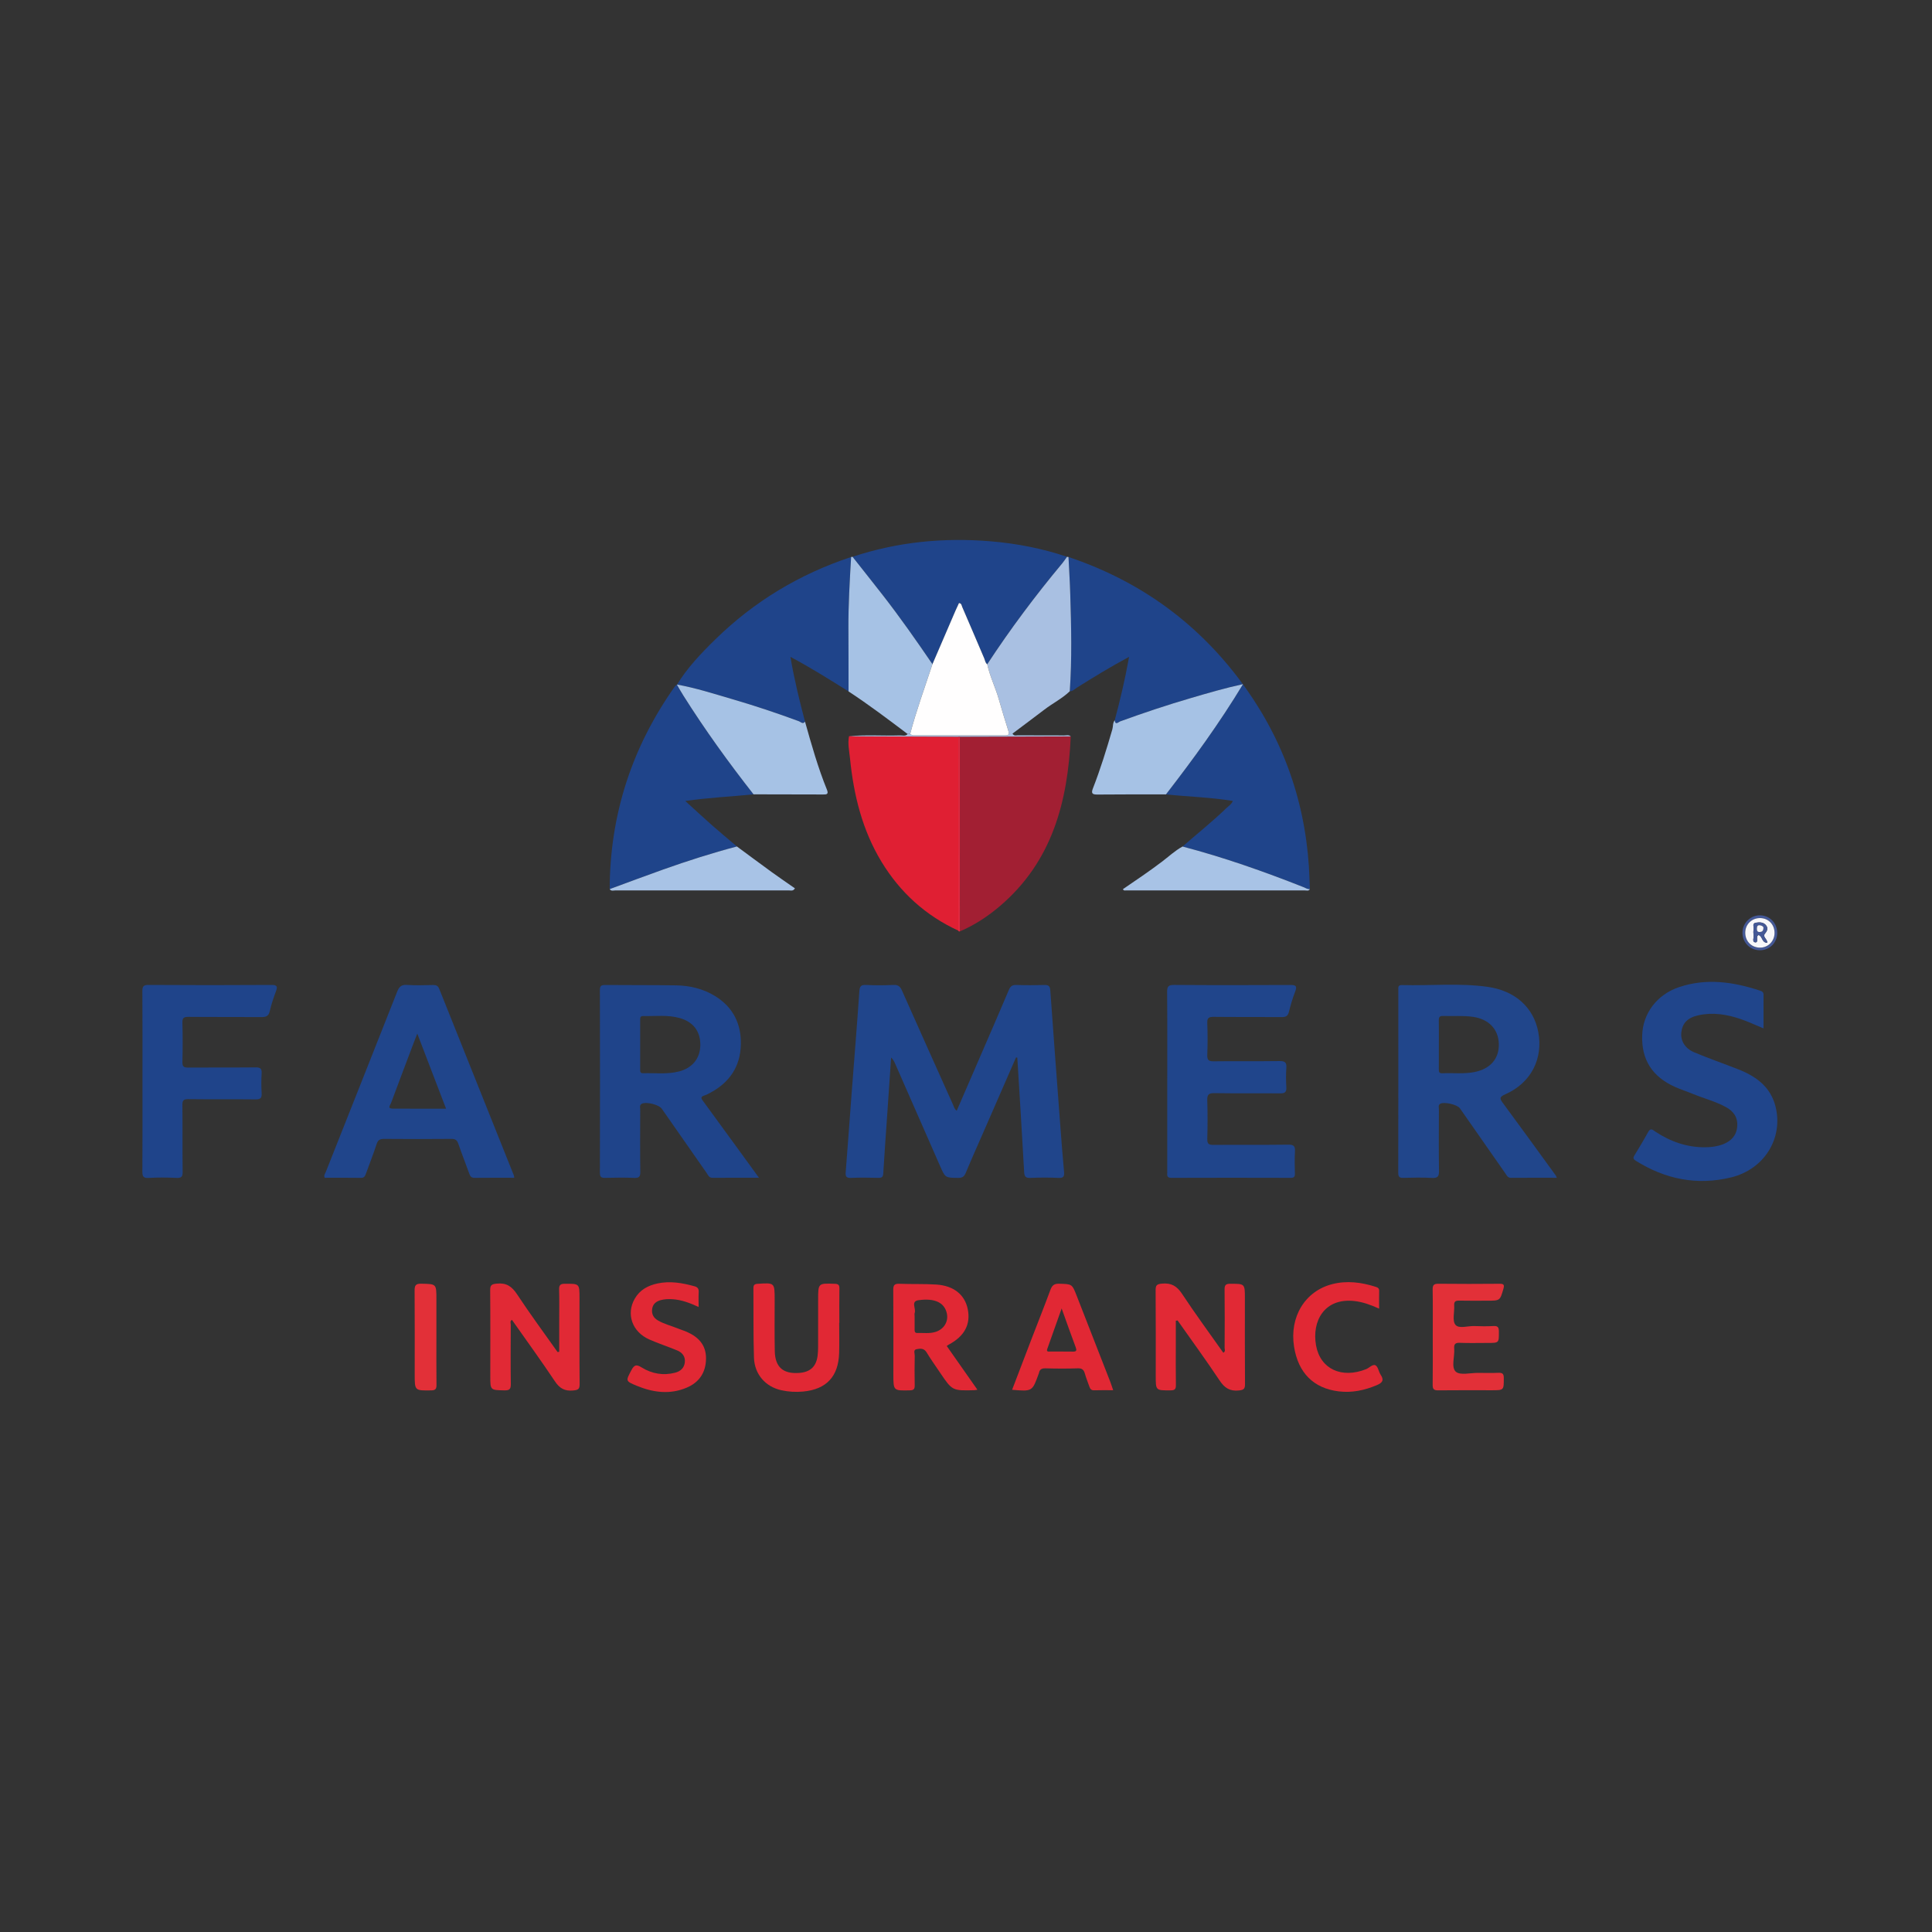 <svg width="200" height="200" viewBox="0 0 200 200" fill="none" xmlns="http://www.w3.org/2000/svg">
<rect x="0" y="0" width="200" height="200" fill="#333333" stroke="none"/>
<g clip-path="url(#clip0_6_30311)">
<mask id="mask0_6_30311" style="mask-type:luminance" maskUnits="userSpaceOnUse" x="0" y="0" width="200" height="200">
<path d="M0 0H200V200H0V0Z" fill="white"/>
</mask>
<g mask="url(#mask0_6_30311)">
<path d="M115.396 74.563C115.97 72.427 116.474 70.276 116.882 67.998C114.972 69.023 113.221 70.09 111.484 71.184C111.25 71.331 111.056 71.566 110.742 71.56C110.976 68.227 110.897 64.891 110.794 61.556C110.754 60.258 110.673 58.959 110.61 57.662C117.761 60.056 123.654 64.227 128.216 70.231C132.588 75.983 135.024 82.48 135.496 89.7C135.546 90.478 135.565 91.258 135.6 92.038C135.348 92.068 135.148 91.92 134.932 91.835C130.833 90.215 126.681 88.751 122.413 87.632C123.944 86.3 125.532 85.034 126.992 83.622C127.205 83.416 127.482 83.262 127.621 82.914C125.31 82.532 122.996 82.478 120.701 82.234C123.512 78.6 126.217 74.894 128.678 70.822C126.758 71.24 125.045 71.747 123.33 72.248C120.84 72.975 118.381 73.795 115.945 74.684C115.793 74.74 115.458 75.112 115.396 74.563Z" fill="#1F448A"/>
<path d="M105.18 109.462C104.048 112.056 102.915 114.651 101.783 117.246C101.177 118.632 100.557 120.012 99.977 121.408C99.819 121.79 99.632 121.939 99.204 121.935C97.861 121.92 97.86 121.942 97.325 120.724C95.776 117.198 94.228 113.67 92.68 110.143C92.579 109.914 92.473 109.686 92.249 109.47C92.108 111.53 91.968 113.591 91.826 115.651C91.693 117.588 91.549 119.524 91.436 121.463C91.413 121.834 91.297 121.94 90.933 121.931C89.987 121.907 89.037 121.894 88.091 121.935C87.591 121.956 87.512 121.772 87.548 121.327C87.769 118.54 87.965 115.754 88.177 112.967C88.44 109.519 88.724 106.072 88.96 102.623C88.996 102.095 89.13 101.938 89.657 101.963C90.603 102.007 91.553 102.011 92.499 101.96C93 101.934 93.196 102.143 93.381 102.56C95.125 106.492 96.889 110.415 98.65 114.339C98.745 114.55 98.789 114.795 99.04 114.983C99.908 112.979 100.769 110.99 101.629 109.002C102.567 106.832 103.513 104.667 104.431 102.49C104.592 102.107 104.779 101.95 105.205 101.964C106.175 101.998 107.148 101.995 108.119 101.966C108.539 101.954 108.695 102.072 108.725 102.51C109.053 107.116 109.4 111.722 109.747 116.326C109.871 117.979 109.995 119.632 110.148 121.283C110.192 121.751 110.127 121.962 109.581 121.936C108.612 121.89 107.637 121.895 106.668 121.935C106.177 121.954 106.045 121.812 106.019 121.315C105.803 117.371 105.552 113.43 105.311 109.487C105.268 109.478 105.224 109.47 105.18 109.462Z" fill="#20458B"/>
<path d="M148.95 108.113C148.95 108.964 148.954 109.815 148.947 110.664C148.945 110.924 148.953 111.123 149.309 111.105C150.415 111.051 151.527 111.197 152.63 110.979C154.275 110.653 155.198 109.597 155.158 108.065C155.117 106.545 154.118 105.5 152.491 105.265C151.455 105.116 150.415 105.208 149.378 105.171C149.021 105.157 148.939 105.313 148.945 105.633C148.959 106.46 148.95 107.287 148.95 108.113ZM161.161 121.923C159.529 121.923 157.97 121.915 156.413 121.928C156.075 121.932 155.983 121.684 155.841 121.48C154.267 119.231 152.698 116.979 151.126 114.728C150.858 114.343 149.466 114.023 149.083 114.268C148.858 114.412 148.957 114.657 148.955 114.857C148.949 116.965 148.931 119.073 148.965 121.18C148.974 121.747 148.866 121.973 148.243 121.939C147.253 121.883 146.254 121.905 145.261 121.932C144.846 121.944 144.745 121.796 144.746 121.403C144.757 115.103 144.753 108.803 144.754 102.503C144.754 102.248 144.691 101.961 145.114 101.973C148.071 102.057 151.041 101.745 153.983 102.156C156.857 102.557 158.753 104.3 159.237 106.807C159.775 109.597 158.486 112.115 155.825 113.281C155.157 113.575 155.265 113.76 155.609 114.225C157.438 116.699 159.239 119.193 161.049 121.681C161.075 121.717 161.087 121.764 161.161 121.923Z" fill="#21468B"/>
<path d="M66.27 108.112C66.27 108.964 66.27 109.816 66.27 110.668C66.27 110.881 66.238 111.112 66.573 111.101C67.822 111.06 69.085 111.237 70.317 110.909C71.69 110.545 72.478 109.549 72.497 108.205C72.514 106.777 71.788 105.8 70.38 105.394C69.128 105.033 67.841 105.213 66.569 105.18C66.25 105.172 66.27 105.41 66.27 105.628C66.27 106.456 66.27 107.284 66.27 108.112ZM78.568 121.922C76.861 121.922 75.305 121.916 73.75 121.926C73.378 121.929 73.292 121.629 73.14 121.41C71.59 119.204 70.05 116.989 68.508 114.777C68.204 114.342 66.85 114.013 66.416 114.273C66.181 114.414 66.277 114.656 66.276 114.853C66.269 117.008 66.254 119.162 66.285 121.317C66.292 121.828 66.137 121.953 65.649 121.934C64.656 121.896 63.66 121.904 62.666 121.932C62.252 121.944 62.098 121.86 62.1 121.397C62.117 115.1 62.117 108.801 62.1 102.504C62.098 102.044 62.249 101.962 62.665 101.966C65.104 101.99 67.542 101.966 69.981 102.004C71.418 102.025 72.797 102.354 74.036 103.12C75.896 104.268 76.742 105.997 76.693 108.133C76.642 110.413 75.513 112.069 73.506 113.133C73.318 113.233 73.129 113.34 72.928 113.398C72.408 113.55 72.645 113.792 72.829 114.044C74.016 115.668 75.2 117.293 76.384 118.918C77.078 119.872 77.772 120.828 78.568 121.922Z" fill="#1F448A"/>
<path d="M43.196 106.996C43.033 107.415 42.938 107.654 42.847 107.895C42.055 109.991 41.26 112.086 40.48 114.186C40.406 114.387 40.06 114.762 40.65 114.766C42.462 114.779 44.272 114.771 46.176 114.771C45.183 112.179 44.224 109.678 43.196 106.996ZM53.23 121.923C51.834 121.923 50.484 121.914 49.136 121.93C48.813 121.934 48.687 121.8 48.586 121.515C48.215 120.468 47.801 119.438 47.44 118.388C47.309 118.012 47.121 117.894 46.725 117.898C44.404 117.918 42.083 117.918 39.761 117.898C39.346 117.895 39.131 118.002 38.993 118.419C38.655 119.451 38.255 120.463 37.887 121.484C37.795 121.74 37.714 121.938 37.363 121.931C36.109 121.91 34.855 121.923 33.611 121.923C33.498 121.659 33.663 121.482 33.735 121.299C36.194 115.084 38.667 108.874 41.116 102.655C41.318 102.146 41.548 101.918 42.131 101.959C43.027 102.022 43.931 101.988 44.83 101.968C45.154 101.962 45.34 102.042 45.469 102.364C48.043 108.815 50.626 115.26 53.206 121.707C53.221 121.748 53.216 121.798 53.23 121.923Z" fill="#20458B"/>
<path d="M120.834 111.879C120.834 108.825 120.848 105.769 120.82 102.714C120.815 102.147 120.922 101.954 121.539 101.959C125.54 101.99 129.543 101.983 133.546 101.965C134.106 101.962 134.318 102.039 134.075 102.651C133.806 103.33 133.606 104.039 133.428 104.749C133.322 105.174 133.119 105.291 132.691 105.287C130.347 105.266 128.002 105.293 125.658 105.265C125.144 105.259 124.952 105.362 124.976 105.919C125.023 107.007 125.018 108.098 124.978 109.186C124.959 109.707 125.09 109.875 125.639 109.867C127.912 109.835 130.186 109.874 132.459 109.841C133.03 109.831 133.202 109.995 133.162 110.554C133.114 111.213 133.122 111.881 133.16 112.541C133.188 113.033 133.036 113.191 132.53 113.186C130.256 113.161 127.983 113.198 125.71 113.161C125.1 113.15 124.958 113.343 124.976 113.922C125.019 115.246 125.014 116.574 124.978 117.899C124.964 118.413 125.139 118.523 125.62 118.519C128.202 118.498 130.783 118.529 133.364 118.494C133.94 118.486 134.086 118.661 134.054 119.205C134.008 119.961 134.028 120.721 134.048 121.478C134.056 121.806 133.97 121.93 133.618 121.93C129.496 121.919 125.376 121.915 121.255 121.931C120.74 121.934 120.835 121.622 120.834 121.329C120.834 118.179 120.834 115.029 120.834 111.879Z" fill="#20458B"/>
<path d="M110.843 76.235C110.544 82.975 108.928 89.17 103.531 93.781C102.272 94.855 100.897 95.763 99.367 96.415C99.364 89.817 99.361 83.218 99.36 76.619C99.36 76.502 99.383 76.385 99.395 76.267C103.211 76.257 107.027 76.246 110.843 76.235Z" fill="#A21F33"/>
<path d="M99.2 96.338C95.817 94.78 93.181 92.385 91.253 89.211C89.263 85.932 88.376 82.308 87.995 78.537C87.917 77.767 87.741 76.995 87.888 76.212C88.57 76.219 89.254 76.227 89.939 76.23C93.028 76.243 96.118 76.254 99.208 76.266C99.205 82.956 99.203 89.647 99.2 96.338Z" fill="#E01F33"/>
<path d="M78.007 82.229C75.712 82.466 73.403 82.56 70.944 82.92C71.937 83.825 72.809 84.637 73.703 85.425C74.552 86.172 75.423 86.893 76.284 87.626C73.712 88.304 71.18 89.115 68.675 90.004C66.815 90.664 64.967 91.36 63.113 92.041C63.139 84.325 65.417 77.336 69.872 71.046C69.921 70.976 70.008 70.932 70.077 70.876L70.065 70.862C70.293 71.246 70.511 71.637 70.748 72.014C72.98 75.553 75.427 78.939 78.007 82.229Z" fill="#1F448A"/>
<path d="M87.841 71.574C85.907 70.365 83.981 69.146 81.826 68.002C82.219 70.338 82.761 72.524 83.335 74.702C83.115 75.013 82.893 74.733 82.717 74.668C80.439 73.822 78.135 73.056 75.805 72.376C73.906 71.821 72.019 71.212 70.066 70.862L70.078 70.876C71.163 69.109 72.585 67.621 74.054 66.185C78.074 62.254 82.771 59.428 88.107 57.66C87.966 60.142 87.811 62.622 87.829 65.11C87.843 67.265 87.838 69.42 87.841 71.574Z" fill="#1F448A"/>
<path d="M88.254 57.639C92.892 56.102 97.65 55.632 102.506 56.032C105.22 56.256 107.876 56.766 110.457 57.64C110.293 57.867 110.14 58.103 109.961 58.318C107.181 61.655 104.581 65.128 102.2 68.762C101.985 68.616 101.977 68.364 101.888 68.155C101.129 66.382 100.377 64.607 99.61 62.838C99.545 62.688 99.544 62.45 99.273 62.431C99.156 62.684 99.032 62.938 98.92 63.195C98.121 65.048 97.325 66.902 96.528 68.755C94.864 66.32 93.176 63.902 91.36 61.576C90.33 60.259 89.29 58.951 88.254 57.639Z" fill="#1F448A"/>
<path d="M182.558 106.458C181.717 106.111 180.972 105.76 180.198 105.495C178.77 105.006 177.302 104.768 175.801 105.106C174.688 105.356 174.154 105.924 174.05 106.879C173.958 107.724 174.412 108.526 175.382 108.935C176.885 109.566 178.426 110.1 179.944 110.696C181.781 111.418 183.286 112.499 183.8 114.54C184.626 117.824 182.648 121.044 179.202 121.884C175.69 122.742 172.4 122.079 169.346 120.166C169.1 120.011 169.018 119.896 169.188 119.62C169.682 118.815 170.169 118.003 170.624 117.174C170.877 116.714 171.105 116.976 171.352 117.14C172.93 118.182 174.642 118.79 176.553 118.764C177.173 118.756 177.786 118.679 178.364 118.455C179.19 118.132 179.752 117.575 179.834 116.632C179.918 115.684 179.465 115.042 178.677 114.611C177.594 114.018 176.393 113.712 175.258 113.246C174.646 112.994 174.013 112.792 173.41 112.523C171.028 111.459 169.91 109.691 169.998 107.162C170.076 104.908 171.514 102.964 173.81 102.19C176.652 101.23 179.461 101.642 182.234 102.563C182.44 102.631 182.561 102.728 182.56 102.959C182.557 104.11 182.558 105.26 182.558 106.458Z" fill="#20458B"/>
<path d="M14.749 111.879C14.749 108.8 14.759 105.723 14.738 102.644C14.734 102.147 14.813 101.956 15.379 101.96C19.618 101.988 23.857 101.988 28.094 101.96C28.717 101.956 28.742 102.139 28.561 102.634C28.317 103.298 28.081 103.972 27.929 104.662C27.811 105.202 27.53 105.291 27.039 105.287C24.529 105.266 22.019 105.291 19.51 105.266C19.015 105.26 18.867 105.379 18.882 105.886C18.919 107.234 18.917 108.584 18.883 109.934C18.871 110.416 19.033 110.519 19.483 110.515C21.803 110.494 24.125 110.518 26.445 110.495C26.93 110.49 27.118 110.604 27.086 111.118C27.042 111.802 27.045 112.492 27.086 113.176C27.115 113.671 26.961 113.814 26.459 113.808C24.139 113.782 21.818 113.814 19.498 113.783C18.989 113.776 18.877 113.924 18.882 114.412C18.909 116.71 18.879 119.007 18.906 121.303C18.911 121.79 18.806 121.959 18.291 121.935C17.322 121.891 16.349 121.883 15.381 121.938C14.811 121.97 14.734 121.755 14.738 121.256C14.759 118.13 14.749 115.004 14.749 111.879Z" fill="#1F448A"/>
<path d="M102.199 68.762C104.582 65.127 107.181 61.655 109.962 58.318C110.141 58.103 110.293 57.867 110.457 57.641C110.509 57.647 110.559 57.655 110.61 57.662C110.673 58.959 110.755 60.258 110.794 61.556C110.897 64.891 110.975 68.226 110.742 71.559C109.959 72.314 108.982 72.796 108.126 73.45C107.027 74.288 105.917 75.114 104.811 75.945C104.986 76.226 105.194 76.121 105.361 76.122C106.963 76.131 108.567 76.123 110.17 76.132C110.395 76.132 110.645 76.042 110.843 76.235C107.026 76.246 103.21 76.257 99.394 76.267C99.332 76.267 99.27 76.266 99.207 76.266C96.118 76.254 93.029 76.243 89.938 76.23C89.254 76.227 88.57 76.219 87.888 76.213C89.645 76.043 91.405 76.187 93.163 76.131C93.43 76.123 93.733 76.25 93.957 75.986C94.043 75.986 94.129 75.987 94.216 75.987C94.318 76.035 94.421 76.126 94.523 76.126C97.712 76.131 100.901 76.127 104.089 76.129C104.506 76.129 104.469 75.922 104.374 75.622C104.035 74.544 103.702 73.465 103.394 72.378C103.047 71.155 102.466 70.01 102.199 68.762Z" fill="#A9C0E2"/>
<path d="M70.066 70.862C72.019 71.212 73.906 71.821 75.804 72.376C78.135 73.056 80.439 73.823 82.716 74.668C82.892 74.733 83.115 75.013 83.335 74.703C84.004 77.081 84.674 79.46 85.606 81.753C85.816 82.27 85.508 82.245 85.172 82.244C82.784 82.239 80.395 82.234 78.007 82.229C75.427 78.939 72.979 75.553 70.748 72.014C70.511 71.637 70.292 71.246 70.066 70.862Z" fill="#A6C2E5"/>
<path d="M115.396 74.563C115.458 75.112 115.793 74.74 115.945 74.684C118.381 73.795 120.84 72.975 123.33 72.248C125.045 71.747 126.758 71.24 128.678 70.822C126.217 74.894 123.512 78.6 120.701 82.234C118.337 82.236 115.973 82.228 113.609 82.251C113.081 82.256 112.933 82.14 113.14 81.61C113.92 79.61 114.553 77.56 115.15 75.499C115.24 75.188 115.174 74.836 115.396 74.563Z" fill="#A6C2E5"/>
<path d="M94.215 75.987C94.13 75.987 94.043 75.987 93.958 75.986C91.95 74.472 89.945 72.955 87.841 71.575C87.837 69.42 87.843 67.264 87.829 65.11C87.811 62.623 87.966 60.142 88.107 57.66C88.157 57.654 88.206 57.646 88.254 57.639C89.29 58.951 90.331 60.259 91.359 61.576C93.175 63.903 94.863 66.32 96.527 68.755C95.737 71.159 94.863 73.538 94.215 75.987Z" fill="#A6C2E5"/>
<path d="M121.72 136.721C121.72 137.539 121.72 138.356 121.72 139.173C121.72 140.571 121.706 141.967 121.728 143.363C121.736 143.784 121.635 143.928 121.182 143.929C119.64 143.935 119.642 143.956 119.642 142.447C119.642 139.488 119.654 136.529 119.63 133.571C119.624 133.052 119.754 132.929 120.287 132.88C121.25 132.791 121.826 133.123 122.362 133.933C123.727 136.004 125.202 138.003 126.636 140.036C126.891 139.897 126.771 139.687 126.772 139.531C126.782 137.519 126.792 135.507 126.768 133.495C126.762 133.029 126.891 132.895 127.359 132.896C128.871 132.897 128.871 132.877 128.871 134.42C128.871 137.377 128.86 140.336 128.882 143.295C128.886 143.793 128.731 143.888 128.25 143.94C127.311 144.04 126.763 143.676 126.25 142.903C124.851 140.801 123.36 138.76 121.906 136.695C121.844 136.704 121.782 136.712 121.72 136.721Z" fill="#E12935"/>
<path d="M57.89 139.934V136.778C57.89 135.689 57.91 134.599 57.88 133.511C57.867 133.058 57.98 132.897 58.464 132.894C59.99 132.889 59.99 132.867 59.99 134.395C59.99 137.354 59.974 140.313 60.003 143.273C60.008 143.818 59.836 143.893 59.331 143.942C58.444 144.029 57.922 143.711 57.431 142.974C56 140.831 54.484 138.745 52.996 136.63C52.76 136.766 52.874 136.977 52.874 137.139C52.864 139.174 52.851 141.211 52.879 143.246C52.886 143.753 52.792 143.943 52.231 143.931C50.756 143.899 50.755 143.93 50.755 142.446C50.755 139.486 50.77 136.527 50.743 133.569C50.738 133.035 50.89 132.935 51.407 132.881C52.404 132.775 52.98 133.154 53.524 133.981C54.863 136.015 56.314 137.974 57.719 139.963C57.776 139.954 57.832 139.943 57.89 139.934Z" fill="#E12935"/>
<path d="M94.682 136.265C94.682 136.713 94.685 137.161 94.681 137.609C94.68 137.809 94.686 138 94.961 137.991C95.593 137.969 96.234 138.073 96.856 137.875C97.726 137.596 98.2 136.809 98.016 135.961C97.777 134.864 96.804 134.356 95.076 134.597C94.253 134.712 94.853 135.477 94.688 135.913C94.649 136.017 94.682 136.148 94.682 136.265ZM101.181 143.863C100.974 143.897 100.929 143.911 100.884 143.912C98.578 143.973 98.578 143.973 97.298 142.071C96.837 141.384 96.35 140.712 95.926 140.004C95.653 139.548 95.252 139.591 94.876 139.668C94.518 139.743 94.697 140.104 94.693 140.332C94.672 141.348 94.67 142.367 94.69 143.384C94.697 143.756 94.628 143.919 94.193 143.928C92.481 143.965 92.481 143.983 92.481 142.26C92.481 139.349 92.493 136.44 92.47 133.529C92.466 133.033 92.604 132.877 93.102 132.897C94.378 132.947 95.66 132.893 96.932 132.976C98.737 133.096 99.881 134.035 100.181 135.52C100.501 137.101 99.842 138.331 98.209 139.197C98.149 139.229 98.096 139.273 98.005 139.336C99.048 140.821 100.085 142.301 101.181 143.863Z" fill="#E12834"/>
<path d="M86.873 136.938C86.873 137.98 86.899 139.023 86.867 140.064C86.794 142.499 85.549 143.823 83.143 144.052C82.383 144.124 81.626 144.08 80.882 143.916C79.249 143.558 78.106 142.275 78.05 140.538C77.973 138.148 78.014 135.754 77.994 133.362C77.991 133.034 78.09 132.92 78.434 132.899C80.193 132.787 80.191 132.776 80.193 134.526C80.193 136.302 80.171 138.079 80.205 139.854C80.237 141.532 81.066 142.248 82.741 142.123C83.863 142.039 84.475 141.487 84.633 140.387C84.679 140.06 84.689 139.726 84.69 139.395C84.695 137.784 84.693 136.174 84.693 134.563C84.693 132.824 84.693 132.836 86.41 132.898C86.779 132.911 86.902 133.012 86.895 133.384C86.875 134.568 86.889 135.754 86.889 136.938H86.873Z" fill="#E12834"/>
<path d="M148.318 138.396C148.318 136.762 148.336 135.128 148.308 133.494C148.3 133.022 148.441 132.89 148.909 132.894C151.017 132.918 153.125 132.914 155.233 132.896C155.661 132.892 155.756 133 155.634 133.415C155.277 134.642 155.29 134.646 153.981 134.646C153.01 134.646 152.04 134.662 151.069 134.639C150.685 134.63 150.51 134.718 150.537 135.143C150.581 135.824 150.321 136.711 150.661 137.135C151.02 137.584 151.944 137.246 152.621 137.274C153.282 137.3 153.948 137.308 154.609 137.27C155.062 137.243 155.162 137.414 155.164 137.835C155.168 139.019 155.186 139.019 154.032 139.019C153.061 139.019 152.088 139.047 151.118 139.008C150.633 138.988 150.502 139.162 150.54 139.612C150.605 140.431 150.2 141.531 150.701 141.994C151.142 142.4 152.229 142.111 153.03 142.12C153.717 142.128 154.405 142.143 155.09 142.114C155.498 142.098 155.673 142.178 155.672 142.647C155.672 143.918 155.697 143.918 154.417 143.918C152.57 143.918 150.722 143.906 148.876 143.927C148.444 143.932 148.304 143.808 148.309 143.37C148.332 141.712 148.318 140.054 148.318 138.396Z" fill="#E23038"/>
<path d="M109.901 135.45C109.369 136.949 108.893 138.291 108.416 139.633C108.296 139.971 108.551 139.91 108.723 139.911C109.5 139.917 110.279 139.902 111.057 139.918C111.451 139.926 111.476 139.791 111.351 139.455C110.873 138.185 110.424 136.903 109.901 135.45ZM115.236 143.915C114.536 143.915 113.901 143.898 113.269 143.923C112.964 143.935 112.853 143.782 112.771 143.541C112.617 143.093 112.433 142.655 112.307 142.202C112.197 141.81 112.027 141.633 111.577 141.649C110.465 141.687 109.351 141.682 108.239 141.65C107.831 141.639 107.612 141.762 107.548 142.159C107.544 142.182 107.527 142.202 107.519 142.225C106.861 144.05 106.861 144.05 104.773 143.87C105.444 142.115 106.107 140.377 106.773 138.639C107.427 136.942 108.1 135.251 108.731 133.546C108.9 133.086 109.099 132.877 109.632 132.891C110.976 132.931 110.976 132.899 111.461 134.143C112.62 137.114 113.781 140.083 114.939 143.055C115.04 143.315 115.121 143.583 115.236 143.915Z" fill="#E12834"/>
<path d="M72.322 135.298C71.391 134.871 70.535 134.549 69.602 134.494C69.195 134.47 68.791 134.483 68.403 134.587C67.947 134.709 67.588 134.969 67.513 135.486C67.435 136.014 67.638 136.413 68.091 136.681C68.746 137.07 69.491 137.242 70.189 137.53C70.494 137.657 70.814 137.747 71.115 137.881C72.308 138.411 73.099 139.238 73.087 140.634C73.076 142.063 72.395 143.089 71.106 143.642C69.373 144.385 67.63 144.161 65.935 143.462C64.726 142.965 64.77 142.959 65.374 141.819C65.671 141.259 65.902 141.237 66.423 141.558C67.489 142.213 68.663 142.422 69.898 142.099C70.45 141.955 70.826 141.611 70.892 141.03C70.962 140.433 70.635 140.021 70.117 139.803C69.159 139.403 68.168 139.081 67.219 138.663C65.441 137.882 64.791 136.023 65.713 134.433C66.234 133.53 67.073 133.077 68.056 132.865C69.366 132.583 70.642 132.807 71.907 133.158C72.235 133.249 72.35 133.429 72.329 133.769C72.3 134.239 72.322 134.714 72.322 135.298Z" fill="#E12834"/>
<path d="M122.413 87.632C126.681 88.751 130.833 90.215 134.932 91.835C135.148 91.92 135.348 92.068 135.6 92.038C135.481 92.262 135.268 92.178 135.094 92.178C128.901 92.182 122.708 92.18 116.514 92.178C116.432 92.178 116.325 92.22 116.242 92.047C117.588 91.128 118.949 90.214 120.257 89.224C120.969 88.686 121.624 88.067 122.413 87.632Z" fill="#A8C3E6"/>
<path d="M63.114 92.041C64.967 91.361 66.814 90.663 68.675 90.004C71.18 89.114 73.712 88.305 76.284 87.626C77.48 88.507 78.671 89.397 79.874 90.269C80.671 90.846 81.486 91.4 82.29 91.961C82.107 92.275 81.87 92.175 81.676 92.175C75.683 92.182 69.69 92.182 63.696 92.177C63.499 92.177 63.263 92.274 63.114 92.041Z" fill="#A8C3E6"/>
<path d="M142.765 135.469C141.885 135.073 141.081 134.781 140.203 134.682C137.098 134.335 135.781 136.769 136.238 139.286C136.682 141.726 138.886 142.738 141.409 141.739C141.751 141.603 142.103 141.183 142.391 141.339C142.662 141.485 142.715 141.995 142.923 142.306C143.302 142.874 143.113 143.142 142.53 143.389C141.259 143.926 139.951 144.202 138.585 144.035C135.974 143.718 134.39 142.111 133.961 139.415C133.47 136.326 135.093 133.651 137.922 132.931C139.437 132.545 140.927 132.743 142.395 133.206C142.61 133.274 142.778 133.353 142.77 133.635C142.753 134.219 142.765 134.803 142.765 135.469Z" fill="#E12834"/>
<path d="M45.176 138.388C45.176 140.043 45.165 141.696 45.184 143.351C45.188 143.757 45.105 143.925 44.645 143.932C42.93 143.956 42.93 143.975 42.93 142.267C42.93 139.384 42.942 136.501 42.92 133.619C42.916 133.096 43.006 132.877 43.601 132.889C45.176 132.921 45.176 132.891 45.176 134.489C45.176 135.789 45.176 137.088 45.176 138.388Z" fill="#E23038"/>
<path d="M183.698 96.652C183.738 95.769 183.129 95.081 182.27 95.04C181.405 95 180.705 95.629 180.67 96.481C180.633 97.365 181.231 98.041 182.098 98.097C182.951 98.152 183.659 97.512 183.698 96.652ZM182.13 98.369C181.126 98.34 180.365 97.541 180.381 96.533C180.398 95.51 181.251 94.708 182.267 94.757C183.265 94.805 184.002 95.617 183.974 96.634C183.946 97.64 183.139 98.398 182.13 98.369Z" fill="#445896"/>
<path d="M99.208 76.266C99.269 76.266 99.332 76.267 99.394 76.267C99.383 76.385 99.36 76.502 99.36 76.619C99.362 83.218 99.364 89.817 99.367 96.415C99.284 96.447 99.231 96.418 99.2 96.338C99.203 89.647 99.206 82.957 99.208 76.266Z" fill="#E12840"/>
<path d="M94.215 75.987C94.863 73.538 95.737 71.159 96.527 68.755C97.325 66.902 98.122 65.048 98.921 63.196C99.031 62.938 99.155 62.684 99.273 62.431C99.543 62.45 99.546 62.688 99.61 62.838C100.377 64.607 101.129 66.382 101.887 68.155C101.977 68.364 101.985 68.616 102.199 68.762C102.466 70.011 103.047 71.155 103.394 72.378C103.702 73.464 104.035 74.544 104.374 75.622C104.469 75.922 104.507 76.128 104.089 76.128C100.901 76.127 97.711 76.132 94.523 76.127C94.421 76.126 94.318 76.035 94.215 75.987Z" fill="#FFFEFE"/>
<path d="M182.941 97.593C182.975 97.191 182.396 97.002 182.733 96.611C182.985 96.318 183.044 96.022 182.773 95.734C182.504 95.449 182.121 95.466 181.779 95.518C181.336 95.586 181.585 95.97 181.536 96.211C181.5 96.391 181.501 96.591 181.536 96.773C181.587 97.045 181.335 97.514 181.704 97.55C182.053 97.585 181.789 97.079 181.944 96.862C181.967 96.831 182.015 96.818 182.053 96.794C182.459 96.917 182.364 97.595 182.941 97.593ZM183.699 96.651C183.659 97.511 182.952 98.151 182.099 98.097C181.231 98.042 180.633 97.365 180.669 96.481C180.705 95.629 181.404 94.999 182.271 95.041C183.129 95.081 183.737 95.769 183.699 96.651Z" fill="#F7F7FA"/>
<path d="M182.552 96.042C182.559 95.925 182.416 95.823 182.208 95.787C181.952 95.742 181.876 95.883 181.873 96.111C181.871 96.322 181.895 96.495 182.169 96.481C182.379 96.47 182.541 96.41 182.552 96.042ZM182.941 97.593C182.364 97.595 182.459 96.917 182.052 96.794C182.013 96.818 181.965 96.831 181.944 96.862C181.789 97.079 182.053 97.585 181.704 97.55C181.335 97.514 181.587 97.045 181.536 96.773C181.501 96.591 181.5 96.391 181.536 96.211C181.585 95.97 181.336 95.586 181.779 95.518C182.121 95.466 182.503 95.449 182.773 95.734C183.044 96.022 182.985 96.318 182.733 96.611C182.396 97.002 182.975 97.191 182.941 97.593Z" fill="#445896"/>
<path d="M182.552 96.042C182.541 96.41 182.379 96.47 182.169 96.481C181.895 96.495 181.871 96.322 181.873 96.111C181.876 95.883 181.952 95.742 182.208 95.787C182.416 95.823 182.559 95.925 182.552 96.042Z" fill="#F7F7FA"/>
</g>
</g>
<defs>
<clipPath id="clip0_6_30311">
<rect width="200" height="200" fill="white"/>
</clipPath>
</defs>
</svg>
